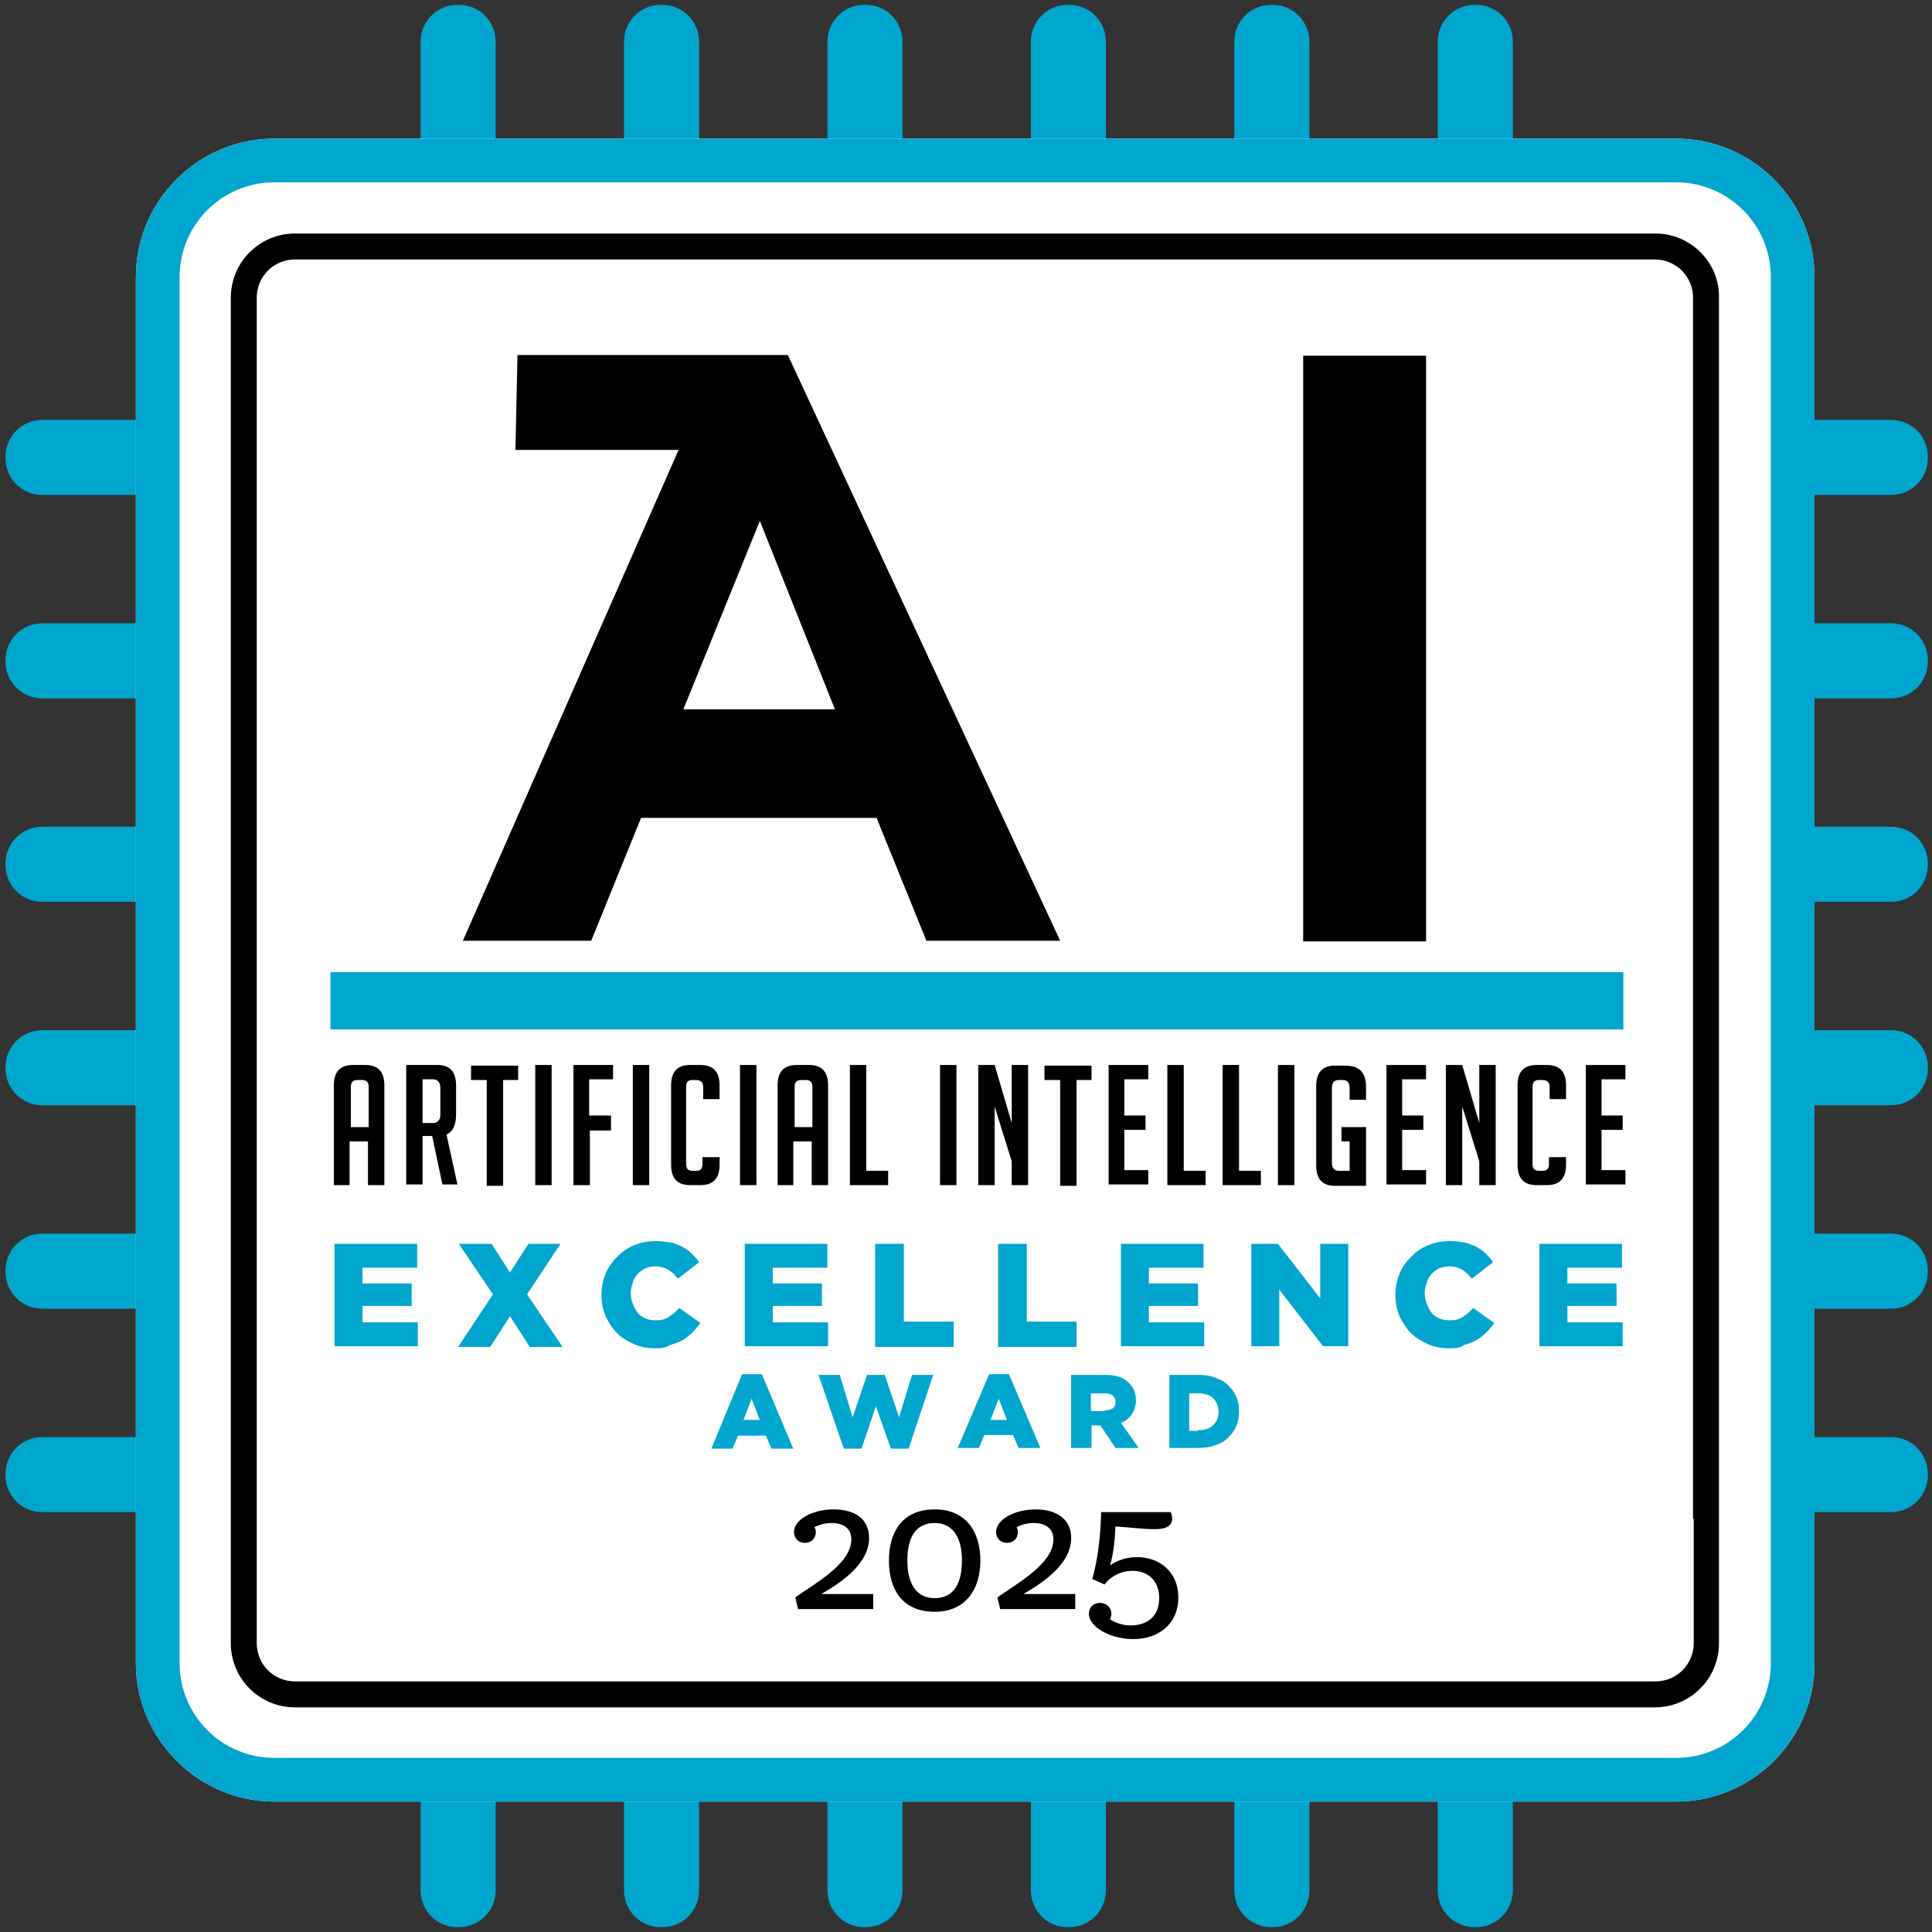 <svg width="72" height="72" viewBox="0 0 72 72" fill="none" xmlns="http://www.w3.org/2000/svg">
<rect x="0" y="0" width="72" height="72" fill="#333333" stroke="none"/>
<path d="M18.472 1.554C18.472 0.791 17.862 0.18 17.099 0.18H17.048C16.284 0.18 15.674 0.791 15.674 1.554V6.159C15.674 6.922 16.284 7.532 17.048 7.532H17.099C17.862 7.532 18.472 6.922 18.472 6.159V1.554Z" fill="#00A6CE"/>
<path d="M26.052 1.554C26.052 0.791 25.442 0.18 24.679 0.18H24.628C23.864 0.18 23.254 0.791 23.254 1.554V6.159C23.254 6.922 23.864 7.532 24.628 7.532H24.679C25.442 7.532 26.052 6.922 26.052 6.159V1.554Z" fill="#00A6CE"/>
<path d="M33.634 1.554C33.634 0.791 33.024 0.18 32.261 0.18H32.21C31.447 0.18 30.836 0.791 30.836 1.554V6.159C30.836 6.922 31.447 7.532 32.21 7.532H32.261C33.024 7.532 33.634 6.922 33.634 6.159V1.554Z" fill="#00A6CE"/>
<path d="M41.214 1.554C41.214 0.791 40.604 0.18 39.841 0.18H39.79C39.027 0.18 38.416 0.791 38.416 1.554V6.159C38.416 6.922 39.027 7.532 39.79 7.532H39.841C40.604 7.532 41.214 6.922 41.214 6.159V1.554Z" fill="#00A6CE"/>
<path d="M48.797 1.554C48.797 0.791 48.186 0.18 47.423 0.18H47.372C46.609 0.18 45.998 0.791 45.998 1.554V6.159C45.998 6.922 46.609 7.532 47.372 7.532H47.423C48.186 7.532 48.797 6.922 48.797 6.159V1.554Z" fill="#00A6CE"/>
<path d="M56.379 1.554C56.379 0.791 55.768 0.18 55.005 0.18H54.954C54.191 0.18 53.58 0.791 53.58 1.554V6.159C53.58 6.922 54.191 7.532 54.954 7.532H55.005C55.768 7.532 56.379 6.922 56.379 6.159V1.554Z" fill="#00A6CE"/>
<path d="M18.472 70.446C18.472 71.21 17.862 71.82 17.099 71.82H17.048C16.284 71.82 15.674 71.21 15.674 70.446V65.841C15.674 65.078 16.284 64.468 17.048 64.468H17.099C17.862 64.468 18.472 65.078 18.472 65.841V70.446Z" fill="#00A6CE"/>
<path d="M26.052 70.446C26.052 71.21 25.442 71.82 24.679 71.82H24.628C23.864 71.82 23.254 71.21 23.254 70.446V65.841C23.254 65.078 23.864 64.468 24.628 64.468H24.679C25.442 64.468 26.052 65.078 26.052 65.841V70.446Z" fill="#00A6CE"/>
<path d="M33.634 70.446C33.634 71.21 33.024 71.82 32.261 71.82H32.21C31.447 71.82 30.836 71.21 30.836 70.446V65.841C30.836 65.078 31.447 64.468 32.21 64.468H32.261C33.024 64.468 33.634 65.078 33.634 65.841V70.446Z" fill="#00A6CE"/>
<path d="M41.214 70.446C41.214 71.21 40.604 71.82 39.841 71.82H39.79C39.027 71.82 38.416 71.21 38.416 70.446V65.841C38.416 65.078 39.027 64.468 39.79 64.468H39.841C40.604 64.468 41.214 65.078 41.214 65.841V70.446Z" fill="#00A6CE"/>
<path d="M48.797 70.446C48.797 71.21 48.186 71.82 47.423 71.82H47.372C46.609 71.82 45.998 71.21 45.998 70.446V65.841C45.998 65.078 46.609 64.468 47.372 64.468H47.423C48.186 64.468 48.797 65.078 48.797 65.841V70.446Z" fill="#00A6CE"/>
<path d="M56.379 70.446C56.379 71.21 55.768 71.82 55.005 71.82H54.954C54.191 71.82 53.58 71.21 53.58 70.446V65.841C53.58 65.078 54.191 64.468 54.954 64.468H55.005C55.768 64.468 56.379 65.078 56.379 65.841V70.446Z" fill="#00A6CE"/>
<path d="M70.471 18.446C71.234 18.446 71.844 17.836 71.844 17.073V17.022C71.844 16.259 71.234 15.648 70.471 15.648H65.866C65.103 15.648 64.492 16.259 64.492 17.022V17.073C64.492 17.836 65.103 18.446 65.866 18.446H70.471Z" fill="#00A6CE"/>
<path d="M70.471 26.027C71.234 26.027 71.844 25.417 71.844 24.654V24.603C71.844 23.84 71.234 23.229 70.471 23.229H65.866C65.103 23.229 64.492 23.84 64.492 24.603V24.654C64.492 25.417 65.103 26.027 65.866 26.027H70.471Z" fill="#00A6CE"/>
<path d="M70.471 33.608C71.234 33.608 71.844 32.998 71.844 32.235V32.184C71.844 31.421 71.234 30.81 70.471 30.81H65.866C65.103 30.81 64.492 31.421 64.492 32.184V32.235C64.492 32.998 65.103 33.608 65.866 33.608H70.471Z" fill="#00A6CE"/>
<path d="M70.471 41.19C71.234 41.19 71.844 40.58 71.844 39.816V39.765C71.844 39.002 71.234 38.392 70.471 38.392H65.866C65.103 38.392 64.492 39.002 64.492 39.765V39.816C64.492 40.58 65.103 41.19 65.866 41.19H70.471Z" fill="#00A6CE"/>
<path d="M70.471 48.771C71.234 48.771 71.844 48.16 71.844 47.397V47.346C71.844 46.583 71.234 45.973 70.471 45.973H65.866C65.103 45.973 64.492 46.583 64.492 47.346V47.397C64.492 48.16 65.103 48.771 65.866 48.771H70.471Z" fill="#00A6CE"/>
<path d="M70.471 56.352C71.234 56.352 71.844 55.742 71.844 54.978V54.928C71.844 54.164 71.234 53.554 70.471 53.554H65.866C65.103 53.554 64.492 54.164 64.492 54.928V54.978C64.492 55.742 65.103 56.352 65.866 56.352H70.471Z" fill="#00A6CE"/>
<path d="M1.579 18.446C0.816 18.446 0.205 17.836 0.205 17.073V17.022C0.205 16.259 0.816 15.648 1.579 15.648H6.158C6.921 15.648 7.532 16.259 7.532 17.022V17.073C7.532 17.836 6.921 18.446 6.158 18.446H1.579Z" fill="#00A6CE"/>
<path d="M1.579 26.027C0.816 26.027 0.205 25.417 0.205 24.654V24.603C0.205 23.84 0.816 23.229 1.579 23.229H6.158C6.921 23.229 7.532 23.84 7.532 24.603V24.654C7.532 25.417 6.921 26.027 6.158 26.027H1.579Z" fill="#00A6CE"/>
<path d="M1.579 33.608C0.816 33.608 0.205 32.998 0.205 32.235V32.184C0.205 31.421 0.816 30.81 1.579 30.81H6.158C6.921 30.81 7.532 31.421 7.532 32.184V32.235C7.532 32.998 6.921 33.608 6.158 33.608H1.579Z" fill="#00A6CE"/>
<path d="M1.579 41.19C0.816 41.19 0.205 40.58 0.205 39.816V39.765C0.205 39.002 0.816 38.392 1.579 38.392H6.158C6.921 38.392 7.532 39.002 7.532 39.765V39.816C7.532 40.58 6.921 41.19 6.158 41.19H1.579Z" fill="#00A6CE"/>
<path d="M1.579 48.771C0.816 48.771 0.205 48.16 0.205 47.397V47.346C0.205 46.583 0.816 45.973 1.579 45.973H6.158C6.921 45.973 7.532 46.583 7.532 47.346V47.397C7.532 48.16 6.921 48.771 6.158 48.771H1.579Z" fill="#00A6CE"/>
<path d="M1.579 56.352C0.816 56.352 0.205 55.742 0.205 54.978V54.928C0.205 54.164 0.816 53.554 1.579 53.554H6.158C6.921 53.554 7.532 54.164 7.532 54.928V54.978C7.532 55.742 6.921 56.352 6.158 56.352H1.579Z" fill="#00A6CE"/>
<path d="M62.458 5.167H10.229C7.38 5.167 5.064 7.482 5.064 10.331V56.887V57.217V61.975C5.064 64.799 7.38 67.139 10.229 67.139H62.458C65.307 67.139 67.622 64.824 67.622 61.975V57.217V56.887V10.331C67.622 7.482 65.307 5.167 62.458 5.167Z" fill="white"/>
<path d="M61.696 8.703H10.993C9.67 8.703 8.602 9.771 8.602 11.094V15.724V56.607V61.237C8.602 62.56 9.67 63.628 10.993 63.628H61.67C62.993 63.628 64.061 62.56 64.061 61.237V56.607V15.724V11.094C64.087 9.771 62.993 8.703 61.696 8.703ZM63.12 56.607V61.237C63.12 62.026 62.484 62.661 61.696 62.661H10.993C10.204 62.661 9.568 62.026 9.568 61.237V56.607V15.724V11.094C9.568 10.305 10.204 9.669 10.993 9.669H61.67C62.459 9.669 63.095 10.305 63.095 11.094V15.724V56.607H63.12Z" fill="black"/>
<path d="M62.458 5.167H10.229C7.38 5.167 5.064 7.482 5.064 10.331V56.887V57.217V61.975C5.064 64.799 7.38 67.139 10.229 67.139H62.458C65.307 67.139 67.622 64.824 67.622 61.975V57.217V56.887V10.331C67.622 7.482 65.307 5.167 62.458 5.167ZM65.994 57.217V61.975C65.994 63.934 64.417 65.511 62.458 65.511H10.229C8.27 65.511 6.693 63.934 6.693 61.975V57.217V56.887V10.331C6.693 8.372 8.27 6.795 10.229 6.795H62.458C64.417 6.795 65.994 8.372 65.994 10.331V56.887V57.217Z" fill="#00A6CE"/>
<path d="M13.052 44.166H12.441V40.452C12.441 39.943 12.67 39.689 13.154 39.689H13.612C14.095 39.689 14.324 39.943 14.324 40.452V44.166H13.713V42.538H13.027V44.166H13.052ZM13.739 42.004V40.503C13.739 40.325 13.662 40.249 13.485 40.249H13.332C13.154 40.249 13.077 40.325 13.077 40.503V42.004H13.739Z" fill="black"/>
<path d="M15.139 39.689H16.309C16.767 39.689 16.996 39.943 16.996 40.452V41.546C16.996 41.928 16.869 42.182 16.64 42.284L17.047 44.141H16.487L16.105 42.335H15.749V44.141H15.139V39.689ZM15.749 41.851H16.131C16.309 41.851 16.411 41.75 16.411 41.521V40.554C16.411 40.325 16.309 40.223 16.131 40.223H15.749V41.851Z" fill="black"/>
<path d="M18.75 40.249V44.192H18.14V40.249H17.555V39.714H19.31V40.249H18.75Z" fill="black"/>
<path d="M19.947 44.166V39.689H20.558V44.166H19.947Z" fill="black"/>
<path d="M22.77 41.597V42.131H21.982V44.166H21.371V39.689H22.847V40.223H21.956V41.572H22.77V41.597Z" fill="black"/>
<path d="M23.584 44.166V39.689H24.195V44.166H23.584Z" fill="black"/>
<path d="M26.816 43.123V43.403C26.816 43.912 26.587 44.166 26.104 44.166H25.722C25.239 44.166 25.01 43.912 25.01 43.403V40.452C25.01 39.943 25.239 39.689 25.722 39.689H26.104C26.587 39.689 26.816 39.943 26.816 40.452V40.961H26.206V40.503C26.206 40.325 26.104 40.249 25.926 40.249H25.798C25.646 40.249 25.57 40.325 25.57 40.503V43.378C25.57 43.556 25.646 43.632 25.798 43.632H25.951C26.104 43.632 26.18 43.556 26.18 43.378V43.123H26.816Z" fill="black"/>
<path d="M27.578 44.166V39.689H28.189V44.166H27.578Z" fill="black"/>
<path d="M29.589 44.166H28.979V40.452C28.979 39.943 29.207 39.689 29.691 39.689H30.149C30.632 39.689 30.861 39.943 30.861 40.452V44.166H30.25V42.538H29.564V44.166H29.589ZM30.276 42.004V40.503C30.276 40.325 30.2 40.249 30.022 40.249H29.869C29.691 40.249 29.614 40.325 29.614 40.503V42.004H30.276Z" fill="black"/>
<path d="M33.099 44.166H31.674V39.689H32.284V43.632H33.099V44.166Z" fill="black"/>
<path d="M35.033 44.166V39.689H35.644V44.166H35.033Z" fill="black"/>
<path d="M37.704 41.851V39.689H38.314V44.166H37.704V43.276L37.068 41.241V44.166H36.457V39.689H37.068L37.704 41.851Z" fill="black"/>
<path d="M40.12 40.249V44.192H39.509V40.249H38.924V39.714H40.679V40.249H40.12Z" fill="black"/>
<path d="M41.316 44.166V39.689H42.792V40.223H41.901V41.572H42.69V42.106H41.901V43.607H42.792V44.141H41.316V44.166Z" fill="black"/>
<path d="M44.929 44.166H43.504V39.689H44.114V43.632H44.929V44.166Z" fill="black"/>
<path d="M46.989 44.166H45.565V39.689H46.175V43.632H46.989V44.166Z" fill="black"/>
<path d="M47.625 44.166V39.689H48.236V44.166H47.625Z" fill="black"/>
<path d="M49.992 42.538V42.004H50.908V44.192H49.738C49.28 44.192 49.051 43.937 49.051 43.429V40.478C49.051 39.969 49.28 39.714 49.738 39.714H50.145C50.654 39.714 50.908 39.969 50.908 40.503V40.986H50.297V40.579C50.297 40.35 50.221 40.249 50.043 40.249H49.89C49.712 40.249 49.636 40.35 49.636 40.579V43.301C49.636 43.53 49.712 43.632 49.89 43.632H50.297V42.538H49.992Z" fill="black"/>
<path d="M51.67 44.166V39.689H53.145V40.223H52.255V41.572H53.044V42.106H52.255V43.607H53.145V44.141H51.67V44.166Z" fill="black"/>
<path d="M55.129 41.851V39.689H55.74V44.166H55.129V43.276L54.493 41.241V44.166H53.883V39.689H54.493L55.129 41.851Z" fill="black"/>
<path d="M58.361 43.123V43.403C58.361 43.912 58.132 44.166 57.649 44.166H57.267C56.784 44.166 56.555 43.912 56.555 43.403V40.452C56.555 39.943 56.784 39.689 57.267 39.689H57.649C58.132 39.689 58.361 39.943 58.361 40.452V40.961H57.75V40.503C57.75 40.325 57.649 40.249 57.471 40.249H57.343C57.191 40.249 57.114 40.325 57.114 40.503V43.378C57.114 43.556 57.191 43.632 57.343 43.632H57.496C57.649 43.632 57.725 43.556 57.725 43.378V43.123H58.361Z" fill="black"/>
<path d="M59.1 44.166V39.689H60.575V40.223H59.685V41.572H60.473V42.106H59.685V43.607H60.575V44.141H59.1V44.166Z" fill="black"/>
<path d="M12.467 46.354H15.545V47.244H13.51V47.83H15.342V48.669H13.51V49.28H15.57V50.17H12.467V46.354Z" fill="#00A6CE"/>
<path d="M18.37 48.237L17.098 46.354H18.319L19.006 47.422L19.693 46.354H20.888L19.642 48.237L20.965 50.196H19.744L19.006 49.051L18.268 50.196H17.072L18.37 48.237Z" fill="#00A6CE"/>
<path d="M24.398 50.247C24.119 50.247 23.864 50.196 23.635 50.094C23.406 49.992 23.177 49.865 22.999 49.687C22.821 49.509 22.694 49.305 22.567 49.051C22.465 48.797 22.414 48.542 22.414 48.262C22.414 47.982 22.465 47.728 22.567 47.474C22.669 47.219 22.821 47.016 22.999 46.838C23.177 46.66 23.381 46.507 23.635 46.405C23.89 46.303 24.144 46.252 24.449 46.252C24.653 46.252 24.831 46.278 24.983 46.303C25.136 46.329 25.289 46.405 25.416 46.456C25.543 46.532 25.67 46.609 25.772 46.71C25.874 46.812 25.976 46.914 26.052 47.041L25.263 47.652C25.162 47.525 25.034 47.397 24.907 47.321C24.78 47.245 24.627 47.194 24.424 47.194C24.297 47.194 24.169 47.219 24.042 47.27C23.941 47.321 23.839 47.397 23.762 47.474C23.686 47.575 23.61 47.677 23.584 47.804C23.533 47.931 23.508 48.059 23.508 48.186C23.508 48.339 23.533 48.466 23.584 48.593C23.635 48.72 23.686 48.822 23.762 48.924C23.839 49.025 23.941 49.076 24.042 49.127C24.144 49.178 24.271 49.203 24.424 49.203C24.526 49.203 24.602 49.203 24.704 49.178C24.78 49.153 24.856 49.127 24.933 49.076C25.009 49.025 25.06 48.975 25.136 48.924C25.187 48.873 25.263 48.797 25.314 48.746L26.103 49.305C26.001 49.432 25.925 49.534 25.798 49.661C25.67 49.789 25.569 49.865 25.442 49.941C25.314 50.018 25.162 50.069 24.983 50.119C24.78 50.247 24.602 50.247 24.398 50.247Z" fill="#00A6CE"/>
<path d="M27.756 46.354H30.834V47.244H28.799V47.83H30.631V48.669H28.799V49.28H30.86V50.17H27.756V46.354Z" fill="#00A6CE"/>
<path d="M32.615 46.354H33.684V49.254H35.541V50.196H32.615V46.354Z" fill="#00A6CE"/>
<path d="M37.195 46.354H38.264V49.254H40.121V50.196H37.195V46.354Z" fill="#00A6CE"/>
<path d="M41.773 46.354H44.852V47.244H42.816V47.83H44.648V48.669H42.816V49.28H44.877V50.17H41.773V46.354Z" fill="#00A6CE"/>
<path d="M46.633 46.354H47.625L49.202 48.389V46.354H50.245V50.17H49.304L47.676 48.059V50.17H46.633V46.354Z" fill="#00A6CE"/>
<path d="M53.986 50.247C53.706 50.247 53.452 50.196 53.223 50.094C52.994 49.992 52.765 49.865 52.587 49.687C52.409 49.509 52.282 49.305 52.155 49.051C52.053 48.797 52.002 48.542 52.002 48.262C52.002 47.982 52.053 47.728 52.155 47.474C52.256 47.219 52.409 47.016 52.587 46.838C52.765 46.66 52.969 46.507 53.223 46.405C53.477 46.303 53.732 46.252 54.037 46.252C54.241 46.252 54.419 46.278 54.571 46.303C54.724 46.329 54.877 46.405 55.004 46.456C55.131 46.532 55.258 46.609 55.36 46.71C55.462 46.812 55.564 46.914 55.64 47.041L54.851 47.652C54.749 47.525 54.622 47.397 54.495 47.321C54.368 47.245 54.215 47.194 54.012 47.194C53.885 47.194 53.757 47.219 53.63 47.27C53.528 47.321 53.427 47.397 53.35 47.474C53.274 47.575 53.198 47.677 53.172 47.804C53.121 47.931 53.096 48.059 53.096 48.186C53.096 48.339 53.121 48.466 53.172 48.593C53.223 48.72 53.274 48.822 53.35 48.924C53.427 49.025 53.528 49.076 53.63 49.127C53.732 49.178 53.859 49.203 54.012 49.203C54.114 49.203 54.19 49.203 54.292 49.178C54.368 49.153 54.444 49.127 54.52 49.076C54.597 49.025 54.648 48.975 54.724 48.924C54.775 48.873 54.851 48.797 54.902 48.746L55.691 49.305C55.589 49.432 55.513 49.534 55.386 49.661C55.284 49.763 55.157 49.865 55.029 49.941C54.902 50.018 54.749 50.069 54.571 50.119C54.393 50.247 54.215 50.247 53.986 50.247Z" fill="#00A6CE"/>
<path d="M57.369 46.354H60.447V47.244H58.412V47.83H60.244V48.669H58.412V49.28H60.473V50.17H57.369V46.354Z" fill="#00A6CE"/>
<path d="M27.655 51.213H28.392L29.563 53.986H28.748L28.545 53.503H27.502L27.298 53.986H26.51L27.655 51.213ZM28.316 52.918L28.011 52.129L27.706 52.918H28.316Z" fill="#00A6CE"/>
<path d="M30.504 51.239H31.293L31.776 52.816L32.31 51.239H32.972L33.506 52.816L33.989 51.239H34.778L33.862 53.986H33.201L32.641 52.409L32.107 53.986H31.445L30.504 51.239Z" fill="#00A6CE"/>
<path d="M36.864 51.213H37.601L38.772 53.961H37.958L37.754 53.478H36.685L36.482 53.961H35.693L36.864 51.213ZM37.525 52.918L37.22 52.129L36.914 52.918H37.525Z" fill="#00A6CE"/>
<path d="M39.891 51.239H41.188C41.392 51.239 41.57 51.264 41.722 51.315C41.875 51.366 41.977 51.442 42.078 51.544C42.231 51.697 42.333 51.9 42.333 52.18C42.333 52.384 42.282 52.562 42.18 52.714C42.078 52.842 41.951 52.969 41.773 53.02L42.435 53.961H41.57L41.01 53.121H40.679V53.961H39.916V51.239H39.891ZM41.163 52.562C41.29 52.562 41.392 52.536 41.468 52.485C41.544 52.434 41.57 52.358 41.57 52.256C41.57 52.155 41.544 52.078 41.468 52.002C41.392 51.951 41.29 51.926 41.163 51.926H40.654V52.587H41.163V52.562Z" fill="#00A6CE"/>
<path d="M43.58 51.239H44.623C44.877 51.239 45.081 51.264 45.285 51.34C45.488 51.417 45.641 51.493 45.768 51.62C45.895 51.748 45.997 51.875 46.073 52.053C46.15 52.231 46.175 52.409 46.175 52.587C46.175 52.791 46.15 52.969 46.073 53.147C45.997 53.325 45.895 53.452 45.768 53.579C45.641 53.706 45.463 53.808 45.285 53.859C45.081 53.935 44.877 53.961 44.623 53.961H43.58V51.239ZM44.649 53.299C44.877 53.299 45.056 53.249 45.208 53.121C45.336 52.994 45.412 52.842 45.412 52.612C45.412 52.384 45.336 52.231 45.208 52.104C45.081 51.977 44.877 51.926 44.649 51.926H44.318V53.325H44.649V53.299Z" fill="#00A6CE"/>
<path d="M12.315 37.297H60.498" stroke="#00A6CE" stroke-width="2.132" stroke-miterlimit="10"/>
<path d="M22.033 35.059H17.25L25.289 16.767H19.209L19.285 13.231H29.36L39.51 35.059H34.524L32.667 30.48H23.89L22.033 35.059ZM28.317 19.413L25.467 26.434H31.115L28.317 19.413Z" fill="black"/>
<path d="M48.566 13.256H53.146V35.084H48.566V13.256Z" fill="black"/>
<path d="M29.641 59.532C30.251 59.074 31.727 58.311 31.727 57.37C31.727 57.039 31.523 56.759 30.989 56.759C30.684 56.759 30.455 56.861 30.353 56.912C30.378 56.963 30.404 57.014 30.404 57.09C30.404 57.319 30.251 57.497 29.997 57.497C29.742 57.497 29.59 57.319 29.59 57.09C29.59 56.632 30.277 56.251 31.065 56.251C31.829 56.251 32.388 56.581 32.388 57.319C32.388 58.235 31.447 58.922 30.608 59.405H32.541V59.965H29.742L29.641 59.532Z" fill="black"/>
<path d="M33.127 58.158C33.127 57.115 33.61 56.251 34.831 56.251C36.027 56.251 36.536 57.115 36.536 58.158C36.536 59.176 36.027 60.066 34.831 60.066C33.61 60.066 33.127 59.202 33.127 58.158ZM35.849 58.158C35.849 57.344 35.544 56.759 34.831 56.759C34.094 56.759 33.814 57.344 33.814 58.158C33.814 58.973 34.119 59.558 34.831 59.558C35.569 59.558 35.849 58.973 35.849 58.158Z" fill="black"/>
<path d="M37.172 59.532C37.782 59.074 39.258 58.311 39.258 57.37C39.258 57.039 39.055 56.759 38.52 56.759C38.215 56.759 37.986 56.861 37.884 56.912C37.91 56.963 37.935 57.014 37.935 57.09C37.935 57.319 37.782 57.497 37.528 57.497C37.274 57.497 37.121 57.319 37.121 57.09C37.121 56.632 37.808 56.251 38.597 56.251C39.334 56.251 39.919 56.581 39.919 57.319C39.919 58.235 38.978 58.922 38.139 59.405H40.072V59.965H37.274L37.172 59.532Z" fill="black"/>
<path d="M40.58 60.143C40.58 59.914 40.733 59.736 40.987 59.736C41.242 59.736 41.42 59.914 41.42 60.143C41.42 60.219 41.394 60.27 41.369 60.346C41.521 60.448 41.801 60.575 42.132 60.575C42.717 60.575 43.2 60.27 43.2 59.557C43.2 58.896 42.768 58.54 42.208 58.54C41.725 58.54 41.343 58.794 41.165 59.049L40.707 58.845C40.911 58.107 41.013 57.293 41.038 56.352H43.633C43.658 56.428 43.684 56.505 43.684 56.581C43.684 56.861 43.48 56.988 43.022 56.988C42.615 56.988 41.979 56.912 41.572 56.886C41.547 57.395 41.496 57.904 41.369 58.336C41.623 58.158 41.954 58.031 42.386 58.031C43.226 58.031 43.913 58.591 43.913 59.532C43.913 60.524 43.175 61.084 42.234 61.084C41.369 61.084 40.58 60.626 40.58 60.143Z" fill="black"/>
</svg>
